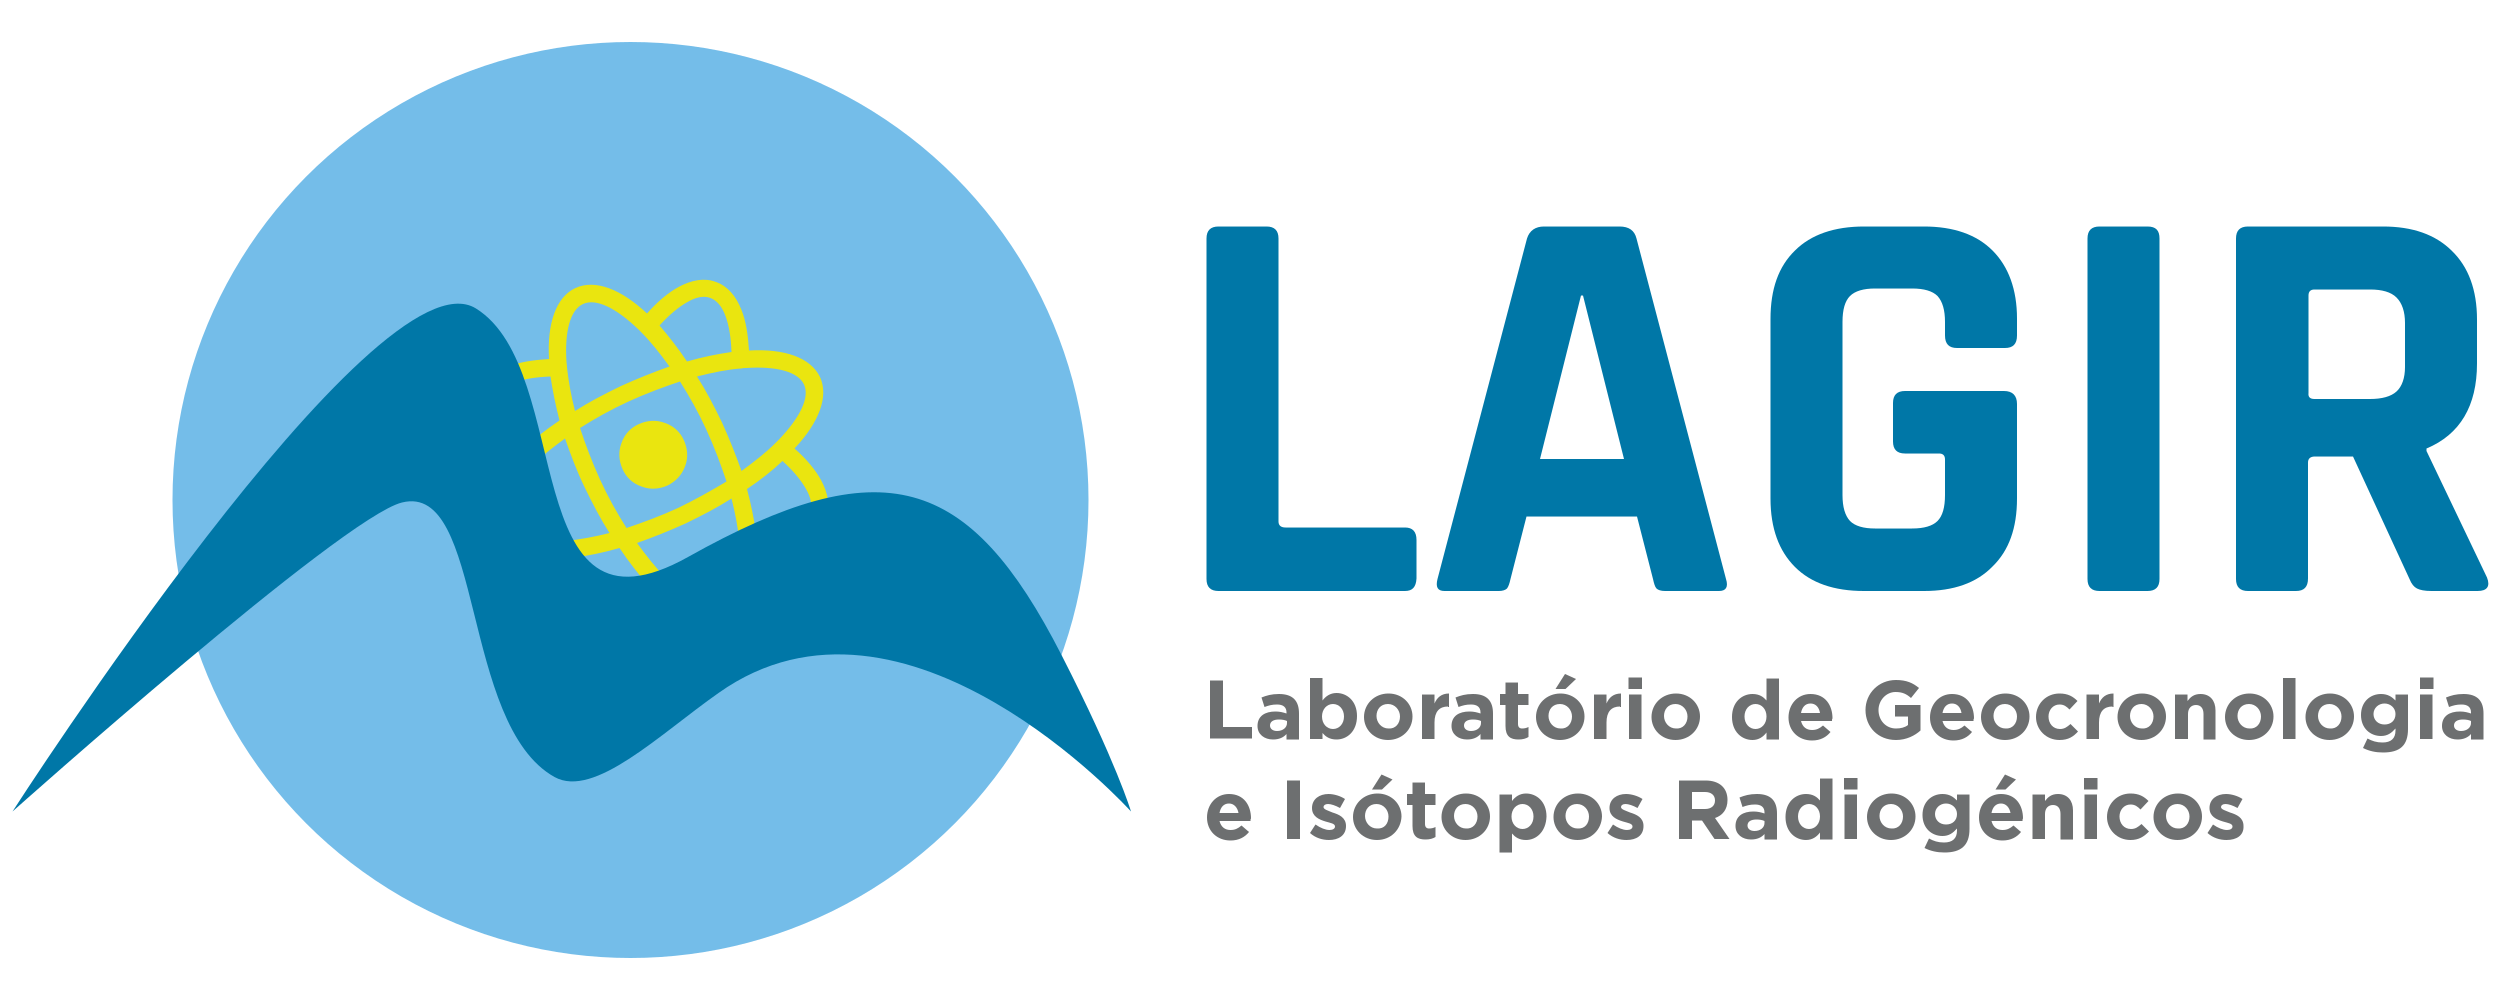<?xml version="1.0" encoding="UTF-8"?>
<svg xmlns="http://www.w3.org/2000/svg" xmlns:xlink="http://www.w3.org/1999/xlink" version="1.1" id="Layer_1" x="0px" y="0px" viewBox="0 0 500 200" style="enable-background:new 0 0 500 200;" xml:space="preserve">
<style type="text/css">
	.st0{fill:#74BDE9;}
	.st1{fill:#EAE50F;}
	.st2{fill:#0077A7;}
	.st3{fill:#6D6F70;}
</style>
<g>
	<circle class="st0" cx="126.1" cy="100" r="91.6"></circle>
	<g>
		<g>
			<path class="st1" d="M164,75.4c1.8,3.9-0.2,9.1-5.1,14.3c2.4,2.1,4.2,4.3,5.3,6.3c1.4,2.6,1.9,5.2,1,7.5c-0.8,2.3-2.8,4-5.6,5.1     c-2.2,0.9-5,1.3-8.1,1.5c0.4,7.1-1.4,12.4-5.3,14.2c-3.9,1.8-9.1-0.2-14.3-5.1c-2.1,2.4-4.3,4.2-6.3,5.3c-2.6,1.4-5.2,1.9-7.5,1     c-2.3-0.8-4-2.8-5.1-5.6c-0.9-2.2-1.3-5-1.5-8.1c-7.1,0.4-12.4-1.4-14.2-5.3c-1.8-3.9,0.2-9.1,5.1-14.3c-2.4-2.1-4.2-4.3-5.3-6.3     c-1.4-2.6-1.9-5.2-1-7.5c0.8-2.3,2.8-4,5.6-5.1c2.2-0.9,5-1.3,8.1-1.5c-0.4-7.1,1.4-12.4,5.3-14.2c3.9-1.8,9.1,0.2,14.3,5.1     c2.1-2.4,4.3-4.2,6.3-5.3c2.6-1.4,5.2-1.9,7.5-1c2.3,0.8,4,2.8,5.1,5.6c0.9,2.2,1.3,5,1.5,8.1C156.9,69.7,162.1,71.5,164,75.4z      M147.9,108.6c0-0.1,0-0.1,0-0.2c-0.3-2.7-0.8-5.6-1.6-8.7c-2.8,1.8-5.9,3.4-9.2,5c-3.3,1.5-6.6,2.8-9.7,3.9     c1.9,2.6,3.7,4.9,5.6,6.8c0,0,0.1,0.1,0.1,0.1c0.2,0.2,0.4,0.4,0.6,0.6c4.4,4.2,8.4,6.2,11,5c2.6-1.2,3.7-5.6,3.3-11.6     C148,109.2,148,108.9,147.9,108.6L147.9,108.6z M151.2,106.6c2.9-0.1,5.3-0.5,7.2-1.2c1.9-0.7,3.1-1.7,3.6-3     c0.5-1.3,0.2-2.9-0.8-4.6c-1-1.8-2.6-3.7-4.7-5.6c-2,1.9-4.4,3.8-7.1,5.6C150.2,100.8,150.8,103.8,151.2,106.6L151.2,106.6z      M123.9,109.6c-3.1,0.9-6.1,1.5-8.9,1.9c0.1,2.9,0.5,5.3,1.2,7.2c0.7,1.9,1.7,3.1,3,3.6c1.3,0.5,2.9,0.2,4.6-0.8     c1.8-1,3.7-2.6,5.6-4.7C127.6,114.7,125.7,112.3,123.9,109.6L123.9,109.6z M113.4,73.3c0,0.1,0,0.1,0,0.2     c0.3,2.7,0.8,5.6,1.6,8.7c2.8-1.8,5.9-3.4,9.2-5c3.3-1.5,6.6-2.8,9.7-3.9c-1.9-2.6-3.7-4.9-5.6-6.8c0,0-0.1-0.1-0.1-0.1     c-0.2-0.2-0.4-0.4-0.6-0.6c-4.4-4.2-8.4-6.2-11-5c-2.6,1.2-3.7,5.6-3.3,11.6C113.3,72.7,113.4,73,113.4,73.3L113.4,73.3z      M110.1,75.3c-2.9,0.1-5.3,0.5-7.2,1.2c-1.9,0.7-3.1,1.7-3.6,3c-0.5,1.3-0.2,2.9,0.8,4.6c1,1.8,2.6,3.7,4.7,5.6     c2-1.9,4.4-3.8,7.1-5.6C111.1,81,110.5,78,110.1,75.3L110.1,75.3z M137.4,72.3c3.1-0.9,6.1-1.5,8.9-1.9c-0.1-2.9-0.5-5.3-1.2-7.2     c-0.7-1.9-1.7-3.1-3-3.6c-1.3-0.5-2.9-0.2-4.6,0.8c-1.8,1-3.7,2.6-5.6,4.7C133.7,67.2,135.6,69.6,137.4,72.3L137.4,72.3z      M121.9,106.6c-1.8-2.8-3.4-5.9-5-9.2s-2.8-6.6-3.9-9.7c-2.6,1.9-4.9,3.7-6.8,5.6c0,0-0.1,0.1-0.1,0.1c-0.2,0.2-0.4,0.4-0.6,0.6     c-4.2,4.4-6.2,8.4-5,11c1.2,2.6,5.6,3.7,11.6,3.3c0.3,0,0.6,0,0.9-0.1c0.1,0,0.1,0,0.2,0C115.9,107.9,118.8,107.4,121.9,106.6     L121.9,106.6z M139.4,75.3c1.8,2.8,3.4,5.9,5,9.2c1.5,3.3,2.8,6.6,3.9,9.7c2.6-1.9,4.9-3.7,6.8-5.6c0,0,0.1-0.1,0.1-0.1     c0.2-0.2,0.4-0.4,0.6-0.6c4.2-4.4,6.2-8.4,5-11c-1.2-2.6-5.6-3.7-11.6-3.3c-0.3,0-0.6,0-0.9,0.1c-0.1,0-0.1,0-0.2,0     C145.5,73.9,142.5,74.5,139.4,75.3L139.4,75.3z M145.3,96.3c-1.1-3.3-2.4-6.8-4-10.3c-1.6-3.5-3.4-6.7-5.3-9.7     c-3.3,1.1-6.8,2.4-10.3,4c-3.5,1.6-6.7,3.4-9.7,5.3c1.1,3.3,2.4,6.8,4,10.3c1.6,3.5,3.4,6.7,5.3,9.7c3.3-1.1,6.8-2.4,10.3-4     C139.1,99.9,142.3,98.1,145.3,96.3L145.3,96.3z"></path>
		</g>
		<path class="st1" d="M133.5,97.1c-1.6,0.7-3.4,0.9-5.2,0.2c-1.8-0.6-3.1-1.9-3.8-3.5c-0.7-1.6-0.9-3.4-0.2-5.2    c0.6-1.8,1.9-3.1,3.5-3.8s3.4-0.9,5.2-0.2c1.8,0.6,3.1,1.9,3.8,3.5c0.7,1.6,0.9,3.4,0.2,5.2S135.1,96.3,133.5,97.1z"></path>
	</g>
	<path class="st2" d="M110.9,155.4c7.9,4.4,21.1-8.6,32.8-16.8c37.3-26.5,82.5,23.7,82.5,23.7s-2.9-9.8-13.9-31.3   c-18.5-36.2-35.8-41.4-74.7-19.6c-34.3,19.2-22.5-37.3-42.4-49.7C75.2,49.2,2.5,162.3,2.5,162.3s66-58.9,77.9-61.8   C96.8,96.4,92.1,144.9,110.9,155.4z"></path>
	<g>
		<path class="st3" d="M242,147.8v-11.7h2.6v9.3h5.8v2.3H242z"></path>
		<path class="st3" d="M257.3,147.8v-1c-0.6,0.7-1.5,1.1-2.7,1.1c-1.7,0-3.1-1-3.1-2.7v0c0-2,1.5-2.9,3.6-2.9c0.9,0,1.6,0.2,2.2,0.4    v-0.2c0-1.1-0.7-1.6-1.9-1.6c-1,0-1.7,0.2-2.5,0.5l-0.6-1.9c1-0.4,2-0.7,3.5-0.7c2.8,0,4,1.4,4,3.9v5.2H257.3z M257.4,144.2    c-0.4-0.2-1-0.3-1.6-0.3c-1.1,0-1.8,0.4-1.8,1.2v0c0,0.7,0.6,1.1,1.4,1.1c1.2,0,2-0.7,2-1.6V144.2z"></path>
		<path class="st3" d="M267.3,147.9c-1.4,0-2.2-0.6-2.8-1.3v1.2H262v-12.2h2.5v4.5c0.6-0.8,1.5-1.5,2.8-1.5c2.1,0,4.1,1.6,4.1,4.6v0    C271.4,146.3,269.4,147.9,267.3,147.9z M268.8,143.3c0-1.5-1-2.5-2.2-2.5c-1.2,0-2.2,1-2.2,2.5v0c0,1.5,1,2.5,2.2,2.5    C267.8,145.8,268.8,144.8,268.8,143.3L268.8,143.3z"></path>
		<path class="st3" d="M277.6,148c-2.8,0-4.8-2.1-4.8-4.6v0c0-2.6,2.1-4.7,4.9-4.7c2.8,0,4.8,2.1,4.8,4.6v0    C282.5,145.9,280.4,148,277.6,148z M280,143.3c0-1.3-1-2.5-2.4-2.5c-1.5,0-2.3,1.1-2.3,2.4v0c0,1.3,1,2.5,2.4,2.5    C279.1,145.8,280,144.7,280,143.3L280,143.3z"></path>
		<path class="st3" d="M289.6,141.3c-1.7,0-2.7,1-2.7,3.2v3.3h-2.5v-8.9h2.5v1.8c0.5-1.2,1.4-2,2.9-2v2.7H289.6z"></path>
		<path class="st3" d="M296.1,147.8v-1c-0.6,0.7-1.5,1.1-2.7,1.1c-1.7,0-3.1-1-3.1-2.7v0c0-2,1.5-2.9,3.6-2.9c0.9,0,1.6,0.2,2.2,0.4    v-0.2c0-1.1-0.7-1.6-1.9-1.6c-1,0-1.7,0.2-2.5,0.5l-0.6-1.9c1-0.4,2-0.7,3.5-0.7c2.8,0,4,1.4,4,3.9v5.2H296.1z M296.2,144.2    c-0.4-0.2-1-0.3-1.6-0.3c-1.1,0-1.8,0.4-1.8,1.2v0c0,0.7,0.6,1.1,1.4,1.1c1.2,0,2-0.7,2-1.6V144.2z"></path>
		<path class="st3" d="M303.7,147.9c-1.6,0-2.6-0.6-2.6-2.7V141H300v-2.2h1.1v-2.3h2.5v2.3h2.1v2.2h-2.1v3.8c0,0.6,0.3,0.9,0.8,0.9    c0.5,0,0.9-0.1,1.3-0.3v2C305.2,147.7,304.6,147.9,303.7,147.9z"></path>
		<path class="st3" d="M312,148c-2.8,0-4.8-2.1-4.8-4.6v0c0-2.6,2.1-4.7,4.9-4.7c2.8,0,4.8,2.1,4.8,4.6v0    C316.9,145.9,314.8,148,312,148z M314.4,143.3c0-1.3-1-2.5-2.4-2.5c-1.5,0-2.3,1.1-2.3,2.4v0c0,1.3,1,2.5,2.4,2.5    C313.5,145.8,314.4,144.7,314.4,143.3L314.4,143.3z M311.1,137.8l1.9-3l2.2,1l-2.1,2H311.1z"></path>
		<path class="st3" d="M324,141.3c-1.7,0-2.7,1-2.7,3.2v3.3h-2.5v-8.9h2.5v1.8c0.5-1.2,1.4-2,2.9-2v2.7H324z"></path>
		<path class="st3" d="M325.7,137.8v-2.3h2.7v2.3H325.7z M325.8,147.8v-8.9h2.5v8.9H325.8z"></path>
		<path class="st3" d="M335.1,148c-2.8,0-4.8-2.1-4.8-4.6v0c0-2.6,2.1-4.7,4.9-4.7c2.8,0,4.8,2.1,4.8,4.6v0    C340,145.9,337.9,148,335.1,148z M337.5,143.3c0-1.3-1-2.5-2.4-2.5c-1.5,0-2.3,1.1-2.3,2.4v0c0,1.3,1,2.5,2.4,2.5    C336.6,145.8,337.5,144.7,337.5,143.3L337.5,143.3z"></path>
		<path class="st3" d="M353.3,147.8v-1.3c-0.6,0.8-1.5,1.5-2.8,1.5c-2.1,0-4.1-1.6-4.1-4.6v0c0-3,2-4.6,4.1-4.6    c1.4,0,2.2,0.6,2.8,1.3v-4.4h2.5v12.2H353.3z M353.3,143.3c0-1.5-1-2.5-2.2-2.5c-1.2,0-2.2,1-2.2,2.5v0c0,1.5,1,2.5,2.2,2.5    C352.3,145.8,353.3,144.8,353.3,143.3L353.3,143.3z"></path>
		<path class="st3" d="M366.4,144.2h-6.2c0.3,1.2,1.1,1.8,2.2,1.8c0.9,0,1.5-0.3,2.2-0.9l1.5,1.3c-0.8,1-2,1.7-3.7,1.7    c-2.7,0-4.7-1.9-4.7-4.6v0c0-2.6,1.8-4.7,4.4-4.7c3,0,4.4,2.3,4.4,4.9v0C366.4,143.8,366.4,143.9,366.4,144.2z M362.1,140.7    c-1.1,0-1.7,0.8-1.9,1.9h3.8C363.8,141.4,363.1,140.7,362.1,140.7z"></path>
		<path class="st3" d="M379.2,148c-3.6,0-6.1-2.6-6.1-6v0c0-3.3,2.6-6,6.1-6c2.1,0,3.4,0.6,4.6,1.6l-1.6,2c-0.9-0.8-1.7-1.2-3.1-1.2    c-1.9,0-3.4,1.7-3.4,3.6v0c0,2.1,1.5,3.7,3.5,3.7c0.9,0,1.8-0.2,2.4-0.7v-1.7h-2.6V141h5.1v5.1C383,147.1,381.3,148,379.2,148z"></path>
		<path class="st3" d="M394.7,144.2h-6.2c0.3,1.2,1.1,1.8,2.2,1.8c0.9,0,1.5-0.3,2.2-0.9l1.5,1.3c-0.8,1-2,1.7-3.7,1.7    c-2.7,0-4.7-1.9-4.7-4.6v0c0-2.6,1.8-4.7,4.4-4.7c3,0,4.4,2.3,4.4,4.9v0C394.7,143.8,394.7,143.9,394.7,144.2z M390.4,140.7    c-1.1,0-1.7,0.8-1.9,1.9h3.8C392.1,141.4,391.4,140.7,390.4,140.7z"></path>
		<path class="st3" d="M401,148c-2.8,0-4.8-2.1-4.8-4.6v0c0-2.6,2.1-4.7,4.9-4.7c2.8,0,4.8,2.1,4.8,4.6v0    C405.9,145.9,403.8,148,401,148z M403.4,143.3c0-1.3-1-2.5-2.4-2.5c-1.5,0-2.3,1.1-2.3,2.4v0c0,1.3,1,2.5,2.4,2.5    C402.5,145.8,403.4,144.7,403.4,143.3L403.4,143.3z"></path>
		<path class="st3" d="M411.9,148c-2.7,0-4.7-2.1-4.7-4.6v0c0-2.6,2-4.7,4.7-4.7c1.7,0,2.7,0.6,3.6,1.5l-1.6,1.7c-0.6-0.6-1.1-1-2-1    c-1.3,0-2.2,1.1-2.2,2.4v0c0,1.4,0.9,2.5,2.3,2.5c0.9,0,1.4-0.4,2.1-1l1.5,1.5C414.7,147.3,413.7,148,411.9,148z"></path>
		<path class="st3" d="M422.5,141.3c-1.7,0-2.7,1-2.7,3.2v3.3h-2.5v-8.9h2.5v1.8c0.5-1.2,1.4-2,2.9-2v2.7H422.5z"></path>
		<path class="st3" d="M428.3,148c-2.8,0-4.8-2.1-4.8-4.6v0c0-2.6,2.1-4.7,4.9-4.7c2.8,0,4.8,2.1,4.8,4.6v0    C433.2,145.9,431.1,148,428.3,148z M430.7,143.3c0-1.3-1-2.5-2.4-2.5c-1.5,0-2.3,1.1-2.3,2.4v0c0,1.3,1,2.5,2.4,2.5    C429.8,145.8,430.7,144.7,430.7,143.3L430.7,143.3z"></path>
		<path class="st3" d="M440.7,147.8v-5c0-1.2-0.6-1.8-1.5-1.8s-1.6,0.6-1.6,1.8v5H435v-8.9h2.5v1.3c0.6-0.8,1.3-1.4,2.6-1.4    c1.9,0,3,1.3,3,3.3v5.8H440.7z"></path>
		<path class="st3" d="M449.8,148c-2.8,0-4.8-2.1-4.8-4.6v0c0-2.6,2.1-4.7,4.9-4.7c2.8,0,4.8,2.1,4.8,4.6v0    C454.7,145.9,452.6,148,449.8,148z M452.2,143.3c0-1.3-1-2.5-2.4-2.5c-1.5,0-2.3,1.1-2.3,2.4v0c0,1.3,1,2.5,2.4,2.5    C451.3,145.8,452.2,144.7,452.2,143.3L452.2,143.3z"></path>
		<path class="st3" d="M456.6,147.8v-12.2h2.5v12.2H456.6z"></path>
		<path class="st3" d="M465.9,148c-2.8,0-4.8-2.1-4.8-4.6v0c0-2.6,2.1-4.7,4.9-4.7c2.8,0,4.8,2.1,4.8,4.6v0    C470.8,145.9,468.7,148,465.9,148z M468.3,143.3c0-1.3-1-2.5-2.4-2.5c-1.5,0-2.3,1.1-2.3,2.4v0c0,1.3,1,2.5,2.4,2.5    C467.4,145.8,468.3,144.7,468.3,143.3L468.3,143.3z"></path>
		<path class="st3" d="M476.6,150.5c-1.5,0-2.8-0.3-4-0.9l0.9-1.9c0.9,0.5,1.8,0.8,3,0.8c1.7,0,2.6-0.8,2.6-2.4v-0.4    c-0.8,0.9-1.6,1.5-2.9,1.5c-2.1,0-4-1.5-4-4.2v0c0-2.7,1.9-4.2,4-4.2c1.4,0,2.2,0.6,2.9,1.3v-1.2h2.5v6.9    C481.6,149.1,480,150.5,476.6,150.5z M479.1,142.8c0-1.2-1-2.1-2.2-2.1c-1.2,0-2.2,0.9-2.2,2.1v0c0,1.2,0.9,2.1,2.2,2.1    C478.2,144.9,479.1,144.1,479.1,142.8L479.1,142.8z"></path>
		<path class="st3" d="M484,137.8v-2.3h2.7v2.3H484z M484,147.8v-8.9h2.5v8.9H484z"></path>
		<path class="st3" d="M494.2,147.8v-1c-0.6,0.7-1.5,1.1-2.7,1.1c-1.7,0-3.1-1-3.1-2.7v0c0-2,1.5-2.9,3.6-2.9c0.9,0,1.6,0.2,2.2,0.4    v-0.2c0-1.1-0.7-1.6-1.9-1.6c-1,0-1.7,0.2-2.5,0.5l-0.6-1.9c1-0.4,2-0.7,3.5-0.7c2.8,0,4,1.4,4,3.9v5.2H494.2z M494.2,144.2    c-0.4-0.2-1-0.3-1.6-0.3c-1.1,0-1.8,0.4-1.8,1.2v0c0,0.7,0.6,1.1,1.4,1.1c1.2,0,2-0.7,2-1.6V144.2z"></path>
		<path class="st3" d="M250.1,164.2h-6.2c0.3,1.2,1.1,1.8,2.2,1.8c0.9,0,1.5-0.3,2.2-0.9l1.5,1.3c-0.8,1-2,1.7-3.7,1.7    c-2.7,0-4.7-1.9-4.7-4.6v0c0-2.6,1.8-4.7,4.4-4.7c3,0,4.4,2.3,4.4,4.9v0C250.1,163.8,250.1,164,250.1,164.2z M245.8,160.7    c-1.1,0-1.7,0.8-1.9,1.9h3.8C247.5,161.5,246.8,160.7,245.8,160.7z"></path>
		<path class="st3" d="M257.4,167.8v-11.7h2.6v11.7H257.4z"></path>
		<path class="st3" d="M265.8,168c-1.3,0-2.7-0.4-3.8-1.4l1.1-1.7c1,0.7,2,1.1,2.8,1.1c0.7,0,1.1-0.3,1.1-0.7v0c0-0.6-0.9-0.7-1.9-1    c-1.3-0.4-2.7-1-2.7-2.7v0c0-1.8,1.5-2.8,3.3-2.8c1.1,0,2.4,0.4,3.3,1l-1,1.8c-0.9-0.5-1.8-0.8-2.4-0.8c-0.6,0-0.9,0.3-0.9,0.6v0    c0,0.5,0.9,0.7,1.8,1.1c1.3,0.4,2.7,1,2.7,2.7v0C269.2,167.1,267.7,168,265.8,168z"></path>
		<path class="st3" d="M275.4,168c-2.8,0-4.8-2.1-4.8-4.6v0c0-2.6,2.1-4.7,4.9-4.7c2.8,0,4.8,2.1,4.8,4.6v0    C280.2,165.9,278.2,168,275.4,168z M277.7,163.3c0-1.3-1-2.5-2.4-2.5c-1.5,0-2.3,1.1-2.3,2.4v0c0,1.3,1,2.5,2.4,2.5    C276.9,165.8,277.7,164.7,277.7,163.3L277.7,163.3z M274.4,157.9l1.9-3l2.2,1l-2.1,2H274.4z"></path>
		<path class="st3" d="M285.1,167.9c-1.6,0-2.6-0.6-2.6-2.7V161h-1.1v-2.2h1.1v-2.3h2.5v2.3h2.1v2.2H285v3.8c0,0.6,0.3,0.9,0.8,0.9    c0.5,0,0.9-0.1,1.3-0.3v2C286.6,167.7,286,167.9,285.1,167.9z"></path>
		<path class="st3" d="M293.1,168c-2.8,0-4.8-2.1-4.8-4.6v0c0-2.6,2.1-4.7,4.9-4.7c2.8,0,4.8,2.1,4.8,4.6v0    C298,165.9,295.9,168,293.1,168z M295.5,163.3c0-1.3-1-2.5-2.4-2.5c-1.5,0-2.3,1.1-2.3,2.4v0c0,1.3,1,2.5,2.4,2.5    C294.6,165.8,295.5,164.7,295.5,163.3L295.5,163.3z"></path>
		<path class="st3" d="M305.2,168c-1.4,0-2.2-0.6-2.8-1.3v3.8h-2.5v-11.6h2.5v1.3c0.6-0.8,1.5-1.5,2.8-1.5c2.1,0,4.1,1.6,4.1,4.6v0    C309.2,166.3,307.3,168,305.2,168z M306.7,163.3c0-1.5-1-2.5-2.2-2.5c-1.2,0-2.2,1-2.2,2.5v0c0,1.5,1,2.5,2.2,2.5    C305.7,165.8,306.7,164.8,306.7,163.3L306.7,163.3z"></path>
		<path class="st3" d="M315.5,168c-2.8,0-4.8-2.1-4.8-4.6v0c0-2.6,2.1-4.7,4.9-4.7c2.8,0,4.8,2.1,4.8,4.6v0    C320.3,165.9,318.3,168,315.5,168z M317.8,163.3c0-1.3-1-2.5-2.4-2.5c-1.5,0-2.3,1.1-2.3,2.4v0c0,1.3,1,2.5,2.4,2.5    C317,165.8,317.8,164.7,317.8,163.3L317.8,163.3z"></path>
		<path class="st3" d="M325.3,168c-1.3,0-2.7-0.4-3.8-1.4l1.1-1.7c1,0.7,2,1.1,2.8,1.1c0.7,0,1.1-0.3,1.1-0.7v0c0-0.6-0.9-0.7-1.9-1    c-1.3-0.4-2.7-1-2.7-2.7v0c0-1.8,1.5-2.8,3.3-2.8c1.1,0,2.4,0.4,3.3,1l-1,1.8c-0.9-0.5-1.8-0.8-2.4-0.8c-0.6,0-0.9,0.3-0.9,0.6v0    c0,0.5,0.9,0.7,1.8,1.1c1.3,0.4,2.7,1,2.7,2.7v0C328.7,167.1,327.3,168,325.3,168z"></path>
		<path class="st3" d="M342.9,167.8l-2.5-3.7h-2v3.7h-2.6v-11.7h5.3c2.8,0,4.4,1.5,4.4,3.9v0c0,1.9-1,3.1-2.5,3.6l2.9,4.2H342.9z     M343,160.1c0-1.1-0.8-1.7-2-1.7h-2.6v3.4h2.6C342.3,161.8,343,161.1,343,160.1L343,160.1z"></path>
		<path class="st3" d="M352.9,167.8v-1c-0.6,0.7-1.5,1.1-2.7,1.1c-1.7,0-3.1-1-3.1-2.7v0c0-2,1.5-2.9,3.6-2.9c0.9,0,1.6,0.2,2.2,0.4    v-0.2c0-1.1-0.7-1.6-1.9-1.6c-1,0-1.7,0.2-2.5,0.5l-0.6-1.9c1-0.4,2-0.7,3.5-0.7c2.8,0,4,1.4,4,3.9v5.2H352.9z M352.9,164.2    c-0.4-0.2-1-0.3-1.6-0.3c-1.1,0-1.8,0.4-1.8,1.2v0c0,0.7,0.6,1.1,1.4,1.1c1.2,0,2-0.7,2-1.6V164.2z"></path>
		<path class="st3" d="M364,167.8v-1.3c-0.6,0.8-1.5,1.5-2.8,1.5c-2.1,0-4.1-1.6-4.1-4.6v0c0-3,2-4.6,4.1-4.6c1.4,0,2.2,0.6,2.8,1.3    v-4.4h2.5v12.2H364z M364,163.3c0-1.5-1-2.5-2.2-2.5c-1.2,0-2.2,1-2.2,2.5v0c0,1.5,1,2.5,2.2,2.5C363,165.8,364,164.8,364,163.3    L364,163.3z"></path>
		<path class="st3" d="M368.8,157.9v-2.3h2.7v2.3H368.8z M368.9,167.8v-8.9h2.5v8.9H368.9z"></path>
		<path class="st3" d="M378.2,168c-2.8,0-4.8-2.1-4.8-4.6v0c0-2.6,2.1-4.7,4.9-4.7c2.8,0,4.8,2.1,4.8,4.6v0    C383.1,165.9,381,168,378.2,168z M380.6,163.3c0-1.3-1-2.5-2.4-2.5c-1.5,0-2.3,1.1-2.3,2.4v0c0,1.3,1,2.5,2.4,2.5    C379.7,165.8,380.6,164.7,380.6,163.3L380.6,163.3z"></path>
		<path class="st3" d="M388.9,170.5c-1.5,0-2.8-0.3-4-0.9l0.9-1.9c0.9,0.5,1.8,0.8,3,0.8c1.7,0,2.6-0.8,2.6-2.4v-0.4    c-0.8,0.9-1.6,1.5-2.9,1.5c-2.1,0-4-1.5-4-4.2v0c0-2.7,1.9-4.2,4-4.2c1.4,0,2.2,0.6,2.9,1.3v-1.2h2.5v6.9    C393.9,169.1,392.2,170.5,388.9,170.5z M391.4,162.8c0-1.2-1-2.1-2.2-2.1s-2.2,0.9-2.2,2.1v0c0,1.2,0.9,2.1,2.2,2.1    S391.4,164.1,391.4,162.8L391.4,162.8z"></path>
		<path class="st3" d="M404.5,164.2h-6.2c0.3,1.2,1.1,1.8,2.2,1.8c0.9,0,1.5-0.3,2.2-0.9l1.5,1.3c-0.8,1-2,1.7-3.7,1.7    c-2.7,0-4.7-1.9-4.7-4.6v0c0-2.6,1.8-4.7,4.4-4.7c3,0,4.4,2.3,4.4,4.9v0C404.5,163.8,404.5,164,404.5,164.2z M400.2,160.7    c-1.1,0-1.7,0.8-1.9,1.9h3.8C401.9,161.5,401.2,160.7,400.2,160.7z M399.1,157.9l1.9-3l2.2,1l-2.1,2H399.1z"></path>
		<path class="st3" d="M412.1,167.8v-5c0-1.2-0.6-1.8-1.5-1.8s-1.6,0.6-1.6,1.8v5h-2.5v-8.9h2.5v1.3c0.6-0.8,1.3-1.4,2.6-1.4    c1.9,0,3,1.3,3,3.3v5.8H412.1z"></path>
		<path class="st3" d="M416.8,157.9v-2.3h2.7v2.3H416.8z M416.9,167.8v-8.9h2.5v8.9H416.9z"></path>
		<path class="st3" d="M426.1,168c-2.7,0-4.7-2.1-4.7-4.6v0c0-2.6,2-4.7,4.7-4.7c1.7,0,2.7,0.6,3.6,1.5l-1.6,1.7c-0.6-0.6-1.1-1-2-1    c-1.3,0-2.2,1.1-2.2,2.4v0c0,1.4,0.9,2.5,2.3,2.5c0.9,0,1.4-0.4,2.1-1l1.5,1.5C428.8,167.3,427.8,168,426.1,168z"></path>
		<path class="st3" d="M435.5,168c-2.8,0-4.8-2.1-4.8-4.6v0c0-2.6,2.1-4.7,4.9-4.7c2.8,0,4.8,2.1,4.8,4.6v0    C440.4,165.9,438.3,168,435.5,168z M437.9,163.3c0-1.3-1-2.5-2.4-2.5c-1.5,0-2.3,1.1-2.3,2.4v0c0,1.3,1,2.5,2.4,2.5    C437,165.8,437.9,164.7,437.9,163.3L437.9,163.3z"></path>
		<path class="st3" d="M445.3,168c-1.3,0-2.7-0.4-3.8-1.4l1.1-1.7c1,0.7,2,1.1,2.8,1.1c0.7,0,1.1-0.3,1.1-0.7v0c0-0.6-0.9-0.7-1.9-1    c-1.3-0.4-2.7-1-2.7-2.7v0c0-1.8,1.5-2.8,3.3-2.8c1.1,0,2.4,0.4,3.3,1l-1,1.8c-0.9-0.5-1.8-0.8-2.4-0.8c-0.6,0-0.9,0.3-0.9,0.6v0    c0,0.5,0.9,0.7,1.8,1.1c1.3,0.4,2.7,1,2.7,2.7v0C448.8,167.1,447.3,168,445.3,168z"></path>
	</g>
	<g>
		<path class="st2" d="M281,118.2h-37.3c-1.6,0-2.4-0.8-2.4-2.4V47.7c0-1.6,0.8-2.4,2.4-2.4h9.6c1.6,0,2.4,0.8,2.4,2.4v56.6    c0,0.8,0.5,1.2,1.4,1.2H281c1.5,0,2.3,0.8,2.3,2.5v7.7C283.2,117.4,282.5,118.2,281,118.2z"></path>
		<path class="st2" d="M299.8,118.2h-10.9c-1.4,0-1.8-0.8-1.4-2.4l17.9-68.1c0.5-1.6,1.7-2.4,3.4-2.4h15.1c1.9,0,3,0.8,3.4,2.4    l17.9,68.1c0.5,1.6,0,2.4-1.4,2.4H333c-0.8,0-1.4-0.2-1.7-0.5c-0.3-0.3-0.5-1-0.7-1.9l-3.2-12.5h-22.1l-3.2,12.5    c-0.2,0.9-0.4,1.5-0.7,1.9C301.1,118,300.5,118.2,299.8,118.2z M316.2,59.1L308,91.8h16.8l-8.2-32.7H316.2z"></path>
		<path class="st2" d="M384.8,118.2h-12c-6,0-10.6-1.6-13.8-4.8c-3.2-3.2-4.9-7.7-4.9-13.7V63.8c0-6,1.6-10.5,4.9-13.7    c3.2-3.2,7.9-4.8,13.8-4.8h12c5.9,0,10.5,1.6,13.7,4.8c3.2,3.2,4.9,7.8,4.9,13.6v3.4c0,1.7-0.8,2.5-2.4,2.5h-9.6    c-1.6,0-2.4-0.8-2.4-2.5v-2.7c0-2.4-0.5-4.1-1.5-5.2c-1-1-2.7-1.5-5.1-1.5h-7.4c-2.3,0-4,0.5-5,1.5c-1,1-1.5,2.7-1.5,5.2V99    c0,2.4,0.5,4.1,1.5,5.2c1,1,2.7,1.5,5,1.5h7.4c2.4,0,4.1-0.5,5.1-1.5c1-1,1.5-2.7,1.5-5.2v-7.1c0-0.8-0.4-1.2-1.2-1.2H381    c-1.6,0-2.4-0.8-2.4-2.4v-7.7c0-1.6,0.8-2.4,2.4-2.4h19.8c1.7,0,2.6,0.9,2.6,2.6v18.9c0,5.9-1.6,10.4-4.9,13.6    C395.3,116.6,390.7,118.2,384.8,118.2z"></path>
		<path class="st2" d="M431.9,47.7v68.1c0,1.6-0.8,2.4-2.4,2.4h-9.6c-1.6,0-2.4-0.8-2.4-2.4V47.7c0-1.6,0.8-2.4,2.4-2.4h9.6    C431.2,45.3,431.9,46.1,431.9,47.7z"></path>
		<path class="st2" d="M459.2,118.2h-9.6c-1.6,0-2.4-0.8-2.4-2.4V47.7c0-1.6,0.8-2.4,2.4-2.4h27c5.9,0,10.5,1.6,13.8,4.9    c3.3,3.2,5,7.8,5,13.7v8.8c0,8.5-3.4,14.2-10.1,17v0.5l12.1,25.3c0.7,1.8,0,2.7-1.9,2.7h-9.2c-1.4,0-2.3-0.2-2.9-0.5    c-0.6-0.3-1.1-0.9-1.5-1.9l-11.3-24.5H463c-0.9,0-1.4,0.4-1.4,1.2v23.2C461.6,117.4,460.8,118.2,459.2,118.2z M462.9,79.8H474    c2.4,0,4.2-0.5,5.3-1.5c1.1-1,1.7-2.7,1.7-4.9v-8.8c0-2.3-0.6-4-1.7-5.1c-1.1-1.1-2.9-1.6-5.3-1.6h-11.1c-0.8,0-1.2,0.4-1.2,1.2    v19.5C461.6,79.4,462,79.8,462.9,79.8z"></path>
	</g>
</g>
</svg>
